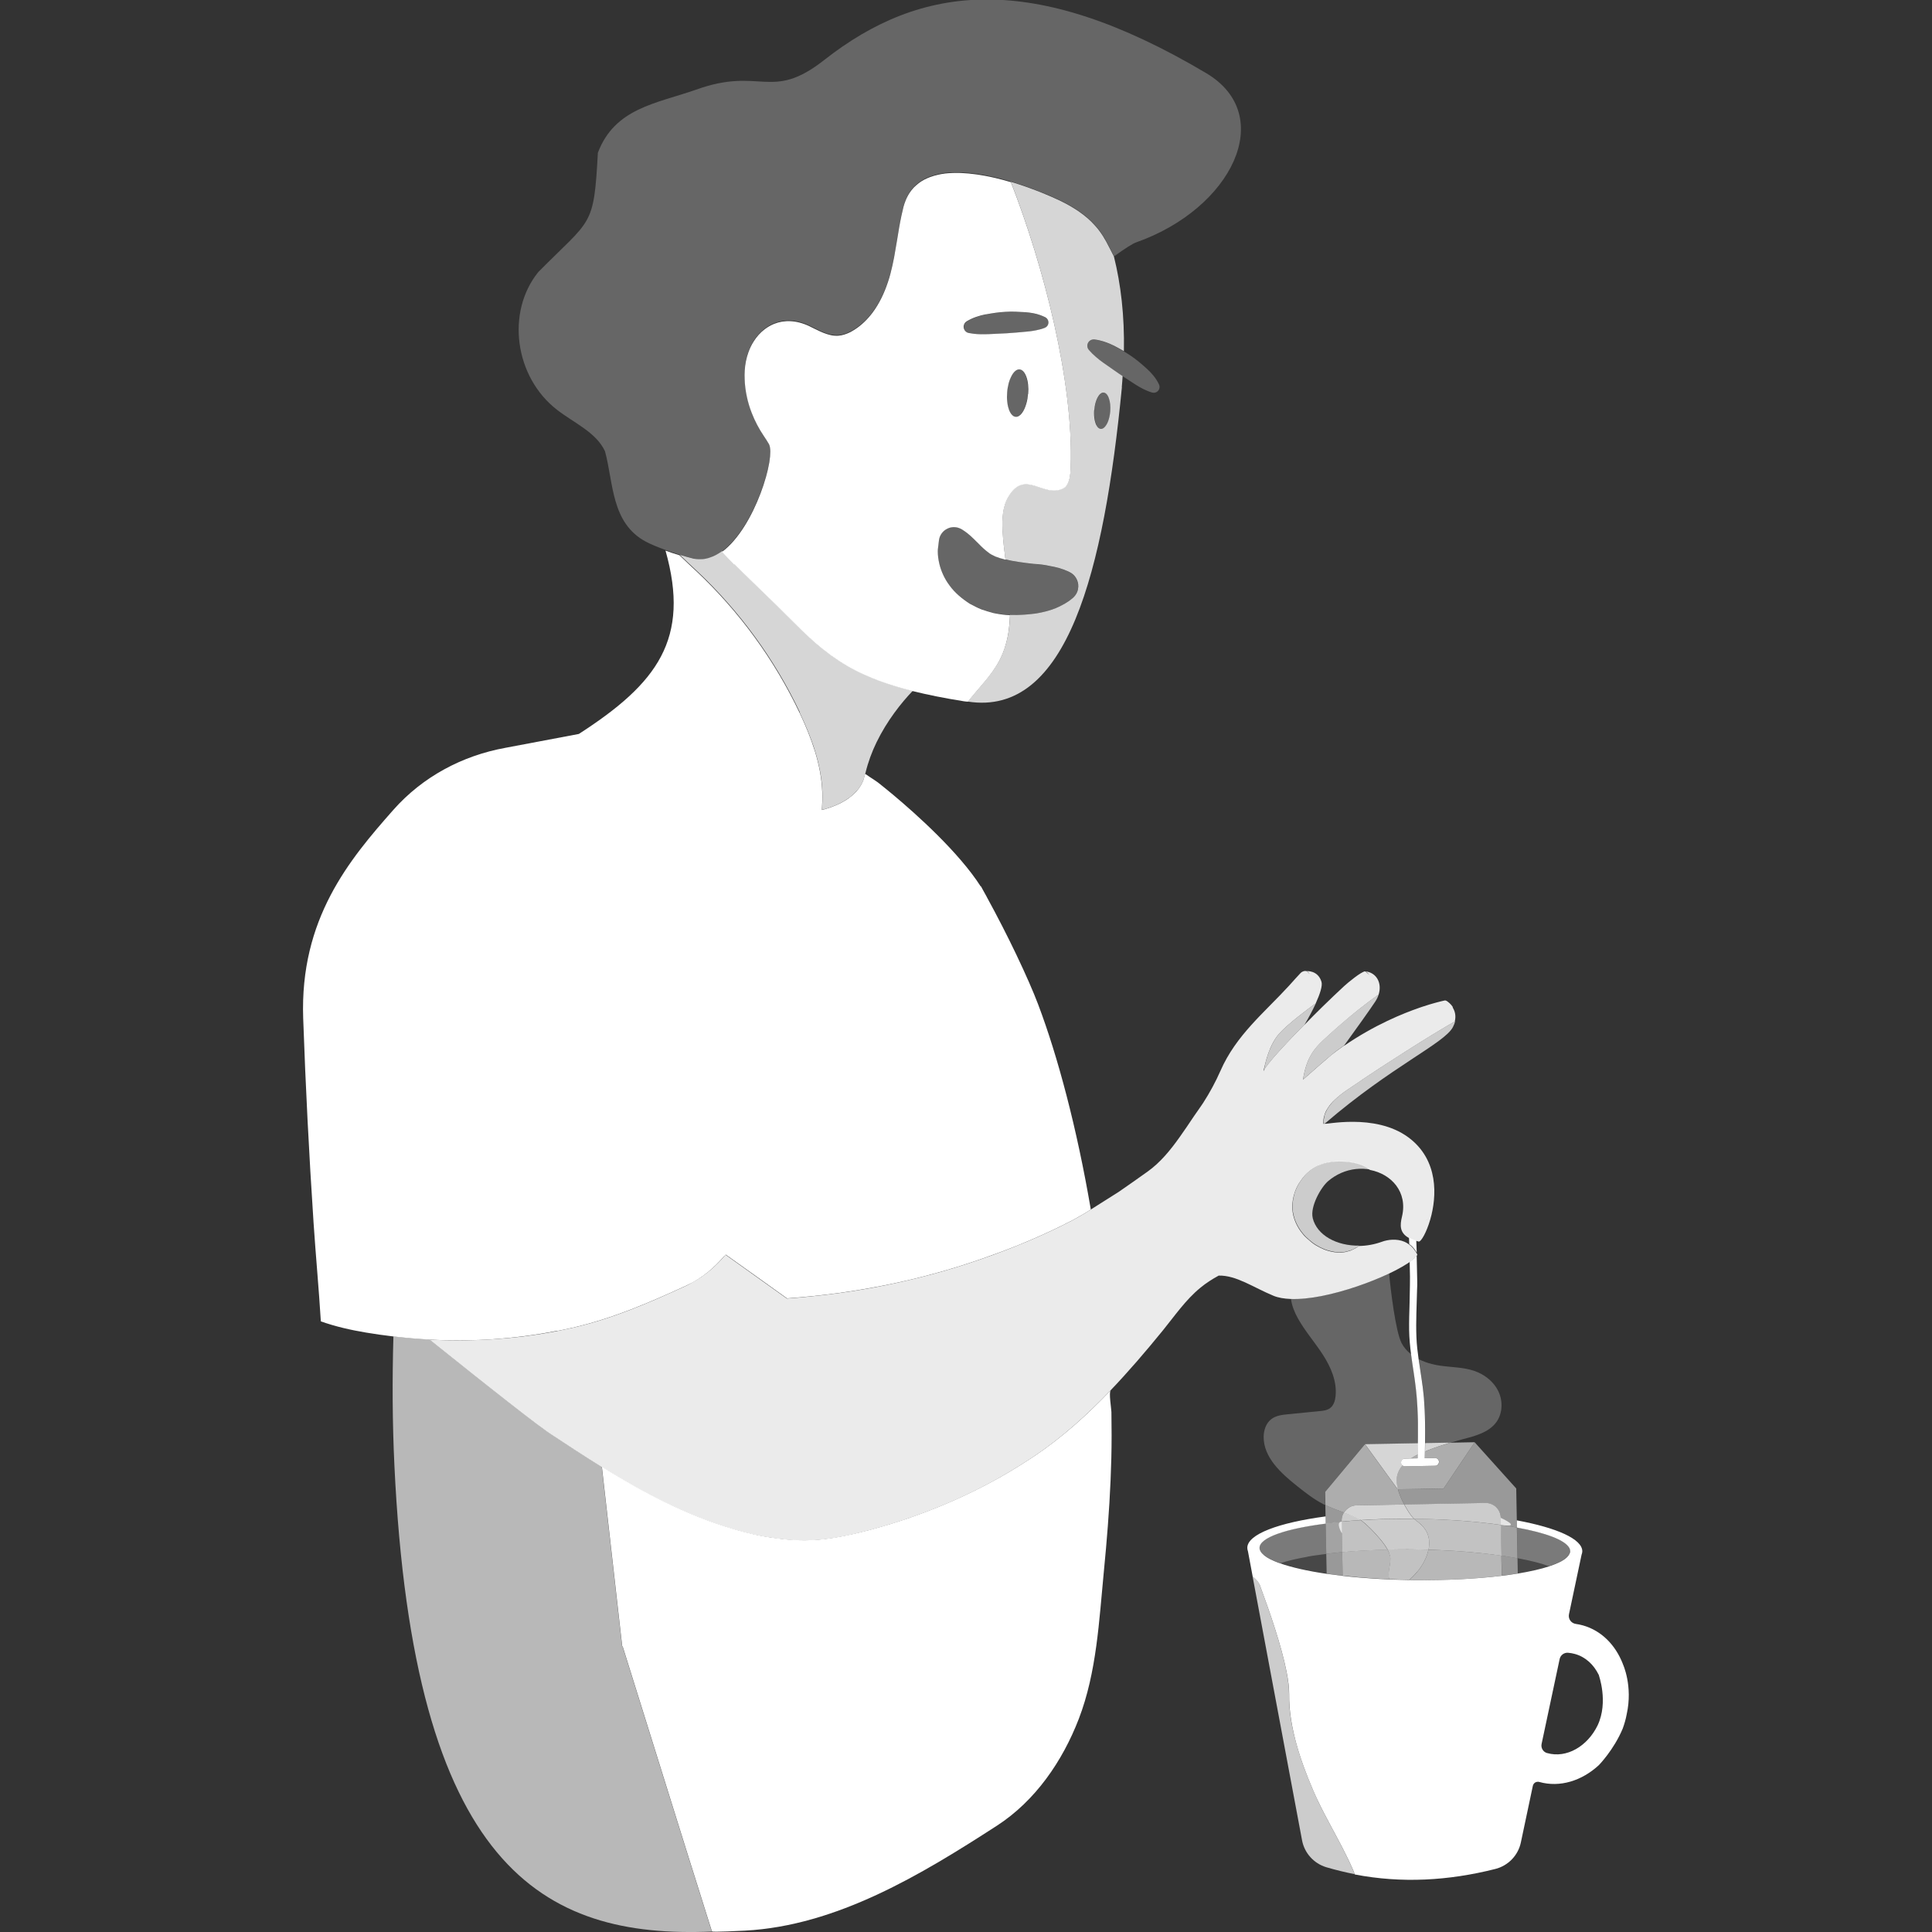 <svg viewBox="0 0 300 300" xmlns="http://www.w3.org/2000/svg"><rect x="0" y="0" width="300" height="300" fill="#333333" stroke="none"/><g fill="#fff"><path d="m 204.58 279.49 c -.25 -.52 -.48 -1.04 -.71 -1.57 -.52 -1.22 -1.02 -2.45 -1.47 -3.69 -.62 -1.71 -1.14 -3.45 -1.54 -5.17 -.32 -1.42 -.56 -2.84 -.65 -4.24 -.04 -.6 -.06 -1.19 -.05 -1.78 .01 -.49 -.03 -1.04 -.1 -1.63 s -.18 -1.23 -.31 -1.91 c -.2 -1.01 -.46 -2.1 -.77 -3.22 s -.65 -2.28 -1.02 -3.43 c -.73 -2.3 -1.55 -4.58 -2.26 -6.5 -.06 -.16 -.12 -.32 -.2 -.47 -.16 -.3 -.36 -.56 -.61 -.79 -.12 -.11 -.25 -.22 -.39 -.31 l 7.68 40.97 c .37 1.99 1.82 3.6 3.76 4.19 1.47 .43 2.94 .79 4.41 1.08 -.09 -.25 -.18 -.48 -.28 -.71 -.99 -2.28 -2.2 -4.5 -3.4 -6.73 -.73 -1.36 -1.45 -2.72 -2.1 -4.09 z" opacity=".75"/><path d="m 203.03 241.72 c .27 -.05 .53 -.09 .81 -.14 .14 -.02 .28 -.04 .42 -.06 .54 -.08 1.1 -.16 1.68 -.23 l -.06 -3.2 -.03 -1.53 c -6.2 .79 -10.26 2.16 -10.28 3.76 0 .1 .01 .19 .04 .28 .01 .03 .03 .06 .04 .09 .03 .06 .05 .13 .09 .19 .02 .04 .05 .07 .07 .11 .04 .06 .08 .12 .14 .17 .03 .04 .07 .07 .11 .11 .06 .06 .12 .11 .18 .17 .04 .04 .09 .07 .13 .11 .07 .06 .15 .11 .24 .17 .05 .03 .1 .07 .15 .1 .1 .06 .2 .12 .31 .18 .05 .03 .1 .06 .15 .08 .13 .07 .28 .14 .43 .2 .04 .02 .07 .03 .1 .05 .06 .03 .13 .05 .19 .08 .22 .09 .46 .19 .71 .28 .05 .02 .09 .03 .14 .05 1.12 -.37 2.5 -.7 4.08 -.98 .05 -.01 .11 -.02 .16 -.03 z" opacity=".35"/><path d="m 235.55 237.19 l .06 3.28 .03 1.49 c .49 .09 .95 .18 1.4 .28 .1 .02 .18 .04 .27 .06 .35 .08 .7 .16 1.02 .24 .25 .06 .47 .13 .7 .19 .16 .04 .32 .08 .47 .13 .25 .07 .47 .15 .7 .23 .11 .04 .23 .07 .34 .11 .24 -.08 .46 -.16 .67 -.24 .04 -.02 .09 -.03 .13 -.05 .18 -.07 .34 -.14 .5 -.21 .05 -.02 .1 -.04 .14 -.06 .14 -.07 .28 -.14 .41 -.2 .05 -.03 .1 -.05 .14 -.08 .12 -.07 .22 -.13 .32 -.2 .04 -.03 .09 -.06 .13 -.09 .09 -.07 .17 -.13 .24 -.2 .04 -.03 .08 -.06 .11 -.1 .07 -.07 .12 -.13 .17 -.2 .03 -.03 .06 -.07 .08 -.1 .05 -.07 .08 -.14 .11 -.21 .01 -.03 .03 -.06 .05 -.09 .03 -.1 .05 -.2 .06 -.3 v -.01 c 0 -.18 -.05 -.36 -.14 -.53 -.67 -1.22 -3.68 -2.33 -8.12 -3.15 z" opacity=".35"/><path d="m 205.94 241.28 l .06 3.07 c .8 .12 1.63 .23 2.49 .32 l -.07 -3.66 c -.86 .08 -1.69 .17 -2.48 .27 z" opacity=".5"/><path d="m 233.14 241.56 l .06 3.12 c .87 -.11 1.7 -.22 2.48 -.35 l -.04 -2.36 c -.79 -.15 -1.62 -.28 -2.49 -.41 z" opacity=".5"/><path d="m 233.11 239.92 l .03 1.64 c .87 .13 1.71 .26 2.49 .41 l -.03 -1.49 -.06 -3.28 c -.79 -.14 -1.62 -.28 -2.49 -.4 l .06 3.13 z" opacity=".55"/><path d="m 205.85 236.55 s .03 1.53 .03 1.53 l .06 3.2 c .79 -.1 1.62 -.19 2.48 -.27 l -.05 -2.97 -.03 -1.77 c -.86 .08 -1.69 .17 -2.48 .27 z" opacity=".55"/><path d="m 215.85 241.63 c -.08 -.35 -.22 -.69 -.39 -1.01 -1.15 .03 -2.27 .07 -3.35 .13 -.1 .01 -.2 .01 -.29 .01 -.05 0 -.11 .01 -.16 .01 -1.12 .06 -2.2 .14 -3.24 .24 l .07 3.66 c .73 .08 1.48 .16 2.25 .23 .23 .02 .47 .04 .71 .06 .63 .05 1.28 .1 1.93 .14 .27 .02 .55 .04 .83 .05 .51 .03 1.02 .05 1.54 .07 -.4 -1.02 .35 -2.54 .11 -3.6 z" opacity=".65"/><path d="m 233.14 241.56 c -2.94 -.42 -6.33 -.73 -10 -.88 -.44 -.02 -.88 -.03 -1.33 -.04 -.25 1.23 -.92 2.45 -1.73 3.42 -.3 .35 -.75 .86 -1.24 1.27 .26 .01 .52 .02 .79 .02 5.02 .06 9.69 -.19 13.56 -.67 l -.06 -3.12 z" opacity=".65"/><path d="m 220.08 244.05 c .81 -.97 1.48 -2.19 1.73 -3.42 -.7 -.02 -1.41 -.04 -2.13 -.05 -.99 -.01 -1.97 -.01 -2.93 0 -.44 .01 -.86 .02 -1.29 .03 .17 .32 .3 .65 .39 1.01 .25 1.05 -.51 2.57 -.11 3.6 .29 .01 .56 .03 .85 .04 h .09 c .71 .03 1.44 .04 2.16 .05 .49 -.41 .94 -.92 1.24 -1.27 z" opacity=".7"/><path d="m 208.36 238.05 l .05 2.97 c 1.04 -.1 2.12 -.18 3.24 -.24 .05 0 .11 -.01 .16 -.01 .1 -.01 .2 -.01 .29 -.01 1.09 -.06 2.21 -.1 3.35 -.13 -.3 -.55 -.72 -1.11 -1.12 -1.59 -.91 -1.09 -1.9 -2.12 -3.01 -2.99 -1.04 .06 -2.04 .14 -3.01 .23 s .03 1.77 .03 1.77 z" opacity=".7"/><path d="m 219.75 235.84 c -.06 0 -.12 0 -.19 0 .68 .51 1.35 1.02 1.8 1.73 .58 .91 .68 1.97 .47 3.02 0 .01 0 .03 -.01 .04 .45 .01 .89 .03 1.33 .05 3.67 .15 7.06 .46 10 .89 l -.03 -1.64 -.05 -3.13 c -3.52 -.51 -7.69 -.84 -12.19 -.94 -.37 -.01 -.75 -.01 -1.12 -.02 z" opacity=".7"/><path d="m 221.83 240.6 c .21 -1.05 .11 -2.11 -.47 -3.02 -.45 -.71 -1.13 -1.22 -1.8 -1.73 -1.01 -.01 -1.99 0 -2.97 .01 -.3 0 -.6 .01 -.9 .01 -.84 .02 -1.67 .05 -2.48 .08 -.48 .02 -.97 .04 -1.44 .07 -.14 .01 -.29 .02 -.43 .02 1.11 .87 2.1 1.9 3.01 2.99 .4 .48 .82 1.04 1.12 1.59 .43 -.01 .86 -.02 1.3 -.03 .51 -.01 1.03 -.01 1.55 -.01 h .07 .32 c .33 0 .66 0 .99 .01 .1 0 .19 0 .28 .01 .17 0 .34 .01 .51 .01 .45 .01 .89 .02 1.34 .03 0 -.01 0 -.03 .01 -.04 z" opacity=".75"/><path d="m 204.26 241.52 c -.14 .02 -.28 .04 -.42 .06 -.28 .04 -.55 .09 -.81 .14 -.05 .01 -.11 .02 -.16 .03 -1.59 .28 -2.97 .61 -4.08 .98 1.8 .63 4.26 1.19 7.21 1.62 l -.06 -3.07 c -.58 .07 -1.14 .15 -1.68 .23 z" opacity=".1"/><path d="m 239.5 242.87 c -.15 -.04 -.32 -.09 -.47 -.13 -.23 -.06 -.46 -.13 -.7 -.19 -.32 -.08 -.67 -.16 -1.02 -.24 -.09 -.02 -.18 -.04 -.27 -.06 -.45 -.1 -.92 -.19 -1.4 -.28 l .04 2.36 c 1.92 -.31 3.57 -.69 4.87 -1.12 -.11 -.04 -.23 -.07 -.34 -.11 -.23 -.08 -.45 -.15 -.7 -.23 z" opacity=".1"/><path d="m 220.15 226.46 c 0 -.2 .01 -.4 .01 -.6 -.38 .18 -.76 .39 -1.11 .62 z" opacity=".6"/><path d="m 211.1 235.93 c .05 .03 .15 .07 .21 .1 .01 .01 .02 .01 .03 .01 .08 -.01 .17 -.01 .25 -.02 .06 0 .12 -.01 .18 -.01 .29 -.02 .58 -.03 .87 -.05 .19 -.01 .39 -.01 .57 -.02 .81 -.04 1.64 -.07 2.48 -.08 .3 -.01 .6 -.01 .9 -.01 .42 -.01 .82 -.02 1.24 -.02 h .22 c .49 0 .99 0 1.5 .01 -.02 -.02 -.03 -.04 -.05 -.05 -.61 -.64 -1.02 -1.4 -1.46 -2.17 l -7.42 .13 c -.19 0 -.38 .04 -.55 .08 -.02 .01 -.04 .01 -.06 .02 -.17 .05 -.33 .12 -.48 .21 -.02 .01 -.04 .02 -.06 .04 -.15 .09 -.29 .2 -.41 .32 -.01 .01 -.02 .02 -.04 .04 -.12 .12 -.23 .25 -.32 .4 -.01 .01 -.01 .02 -.02 .03 .82 .31 1.64 .64 2.41 1.07 z" opacity=".8"/><path d="m 221.28 225.38 c .19 -.08 .37 -.15 .56 -.23 1.11 -.43 2.23 -.8 3.37 -1.14 l -3.91 .07 c -.01 .43 -.01 .86 -.02 1.29 z" opacity=".8"/><path d="m 219.99 194.51 c -.02 -.63 -.04 -1.26 -.07 -1.89 -.18 -.05 -.35 -.11 -.51 -.17 -.24 -.09 -.44 -.19 -.62 -.29 .01 .34 .02 .68 .04 1.02 .44 .31 .83 .74 1.16 1.33 z"/><path d="m 208.33 236.28 v -.14 c -.01 -.37 .08 -.71 .22 -1.02 .04 -.09 .09 -.17 .14 -.25 -.97 -.37 -1.95 -.72 -2.89 -1.17 l .03 1.74 .02 1.12 c .79 -.1 1.62 -.19 2.48 -.27 z" opacity=".5"/><path d="m 220.6 231.19 l -3.52 .06 c .03 .13 .07 .25 .11 .38 .22 .69 .51 1.36 .87 1.99 l 12.6 -.23 c 1.28 -.02 2.34 .99 2.38 2.27 v .04 l .02 1.1 c .87 .12 1.71 .26 2.49 .4 l -.02 -1.12 -.09 -4.95 -6.45 -7.17 -4.82 7.17 -3.58 .07 z" opacity=".5"/><path d="m 221.28 225.38 c -.01 .35 -.01 .71 -.02 1.06 l 1.59 -.03 h .01 c .08 0 .16 .01 .23 .04 s .14 .07 .19 .12 c .11 .11 .18 .25 .18 .42 .01 .33 -.26 .6 -.59 .61 l -4.7 .09 c -.08 0 -.16 -.01 -.23 -.04 -.06 -.03 -.12 -.06 -.16 -.11 -.4 .45 -.69 .97 -.83 1.57 -.16 .7 -.07 1.44 .12 2.14 l 3.52 -.06 3.58 -.07 4.82 -7.17 s -3.78 .07 -3.78 .07 c -1.14 .34 -2.26 .71 -3.37 1.14 -.19 .07 -.38 .15 -.56 .23 z" opacity=".6"/><path d="m 211.31 236.03 c -.06 -.03 -.16 -.07 -.21 -.1 -.77 -.42 -1.58 -.75 -2.41 -1.07 -.05 .08 -.1 .16 -.14 .25 -.14 .31 -.23 .65 -.22 1.02 v .14 c .96 -.09 1.97 -.17 3.01 -.23 -.01 0 -.02 -.01 -.03 -.01 z" opacity=".75"/><path d="m 211.95 224.26 l 8.24 -.15 c 0 -.01 0 -.01 0 -.02 0 -.33 .01 -.66 .01 -1 0 -.04 0 -.08 0 -.12 0 -.52 0 -1.05 0 -1.57 0 -.14 0 -.28 0 -.42 0 -.18 -.01 -.36 -.01 -.54 -.01 -.21 -.01 -.42 -.02 -.63 -.01 -.17 -.01 -.34 -.02 -.51 -.01 -.23 -.02 -.45 -.03 -.68 -.01 -.16 -.02 -.31 -.03 -.47 -.02 -.26 -.03 -.51 -.05 -.76 -.01 -.13 -.02 -.26 -.03 -.39 -.03 -.39 -.07 -.77 -.11 -1.15 -.21 -1.86 -.53 -3.7 -.77 -5.54 -.61 -.48 -1.13 -1.06 -1.5 -1.77 -.93 -1.81 -1.71 -8.38 -1.93 -10.8 -2.89 1.36 -6.82 2.76 -10.43 3.47 -1.73 .34 -3.38 .52 -4.81 .46 .13 1.05 .55 2.1 1.07 3.03 1.11 2 2.64 3.73 3.88 5.65 s 2.21 4.15 1.98 6.43 c -.07 .7 -.28 1.43 -.84 1.86 -.47 .36 -1.08 .43 -1.67 .48 -1.62 .16 -3.23 .32 -4.85 .48 -.92 .09 -1.9 .2 -2.63 .77 -.82 .63 -1.17 1.72 -1.18 2.75 -.01 3.2 2.7 5.65 5.2 7.64 1.29 1.02 2.58 2.04 4.04 2.79 .11 .06 .22 .11 .33 .16 l -.04 -2.04 6.18 -7.4 z" opacity=".25"/><path d="m 219.56 235.84 h .19 c .38 0 .75 .01 1.12 .02 4.5 .09 8.67 .43 12.19 .93 s -.02 -1.1 -.02 -1.1 c 0 -.01 0 -.02 0 -.04 -.04 -1.28 -1.1 -2.29 -2.38 -2.27 l -12.6 .23 c .44 .77 .85 1.54 1.46 2.17 .02 .02 .03 .04 .05 .05 z" opacity=".75"/><path d="m 208.71 234.84 c .03 -.05 .07 -.1 .1 -.15 .02 -.02 .03 -.05 .05 -.07 .04 -.05 .08 -.1 .13 -.14 l .03 -.03 c .01 -.01 .02 -.03 .04 -.04 0 0 .01 -.01 .01 -.01 .04 -.04 .09 -.08 .13 -.12 .03 -.03 .07 -.06 .11 -.08 .04 -.03 .09 -.06 .14 -.09 .01 -.01 .02 -.01 .03 -.02 .02 -.01 .04 -.02 .06 -.04 .01 -.01 .03 -.02 .04 -.02 .04 -.02 .09 -.05 .14 -.07 s .11 -.04 .16 -.06 c .04 -.02 .09 -.03 .13 -.05 h .01 c .02 -.01 .04 -.01 .06 -.02 l .12 -.03 c .04 -.01 .07 -.02 .11 -.02 .11 -.02 .21 -.03 .32 -.03 s 7.42 -.13 7.42 -.13 c -.36 -.63 -.65 -1.3 -.87 -1.99 -.04 -.12 -.08 -.25 -.11 -.38 h -.05 s -5.07 -6.99 -5.07 -6.99 l -6.18 7.4 .04 2.04 c .94 .45 1.92 .8 2.89 1.17 .01 -.01 .02 -.02 .02 -.03 z" opacity=".6"/><path d="m 216.96 229.11 c .14 -.6 .43 -1.12 .83 -1.57 -.01 -.01 -.02 -.01 -.03 -.02 -.11 -.11 -.18 -.25 -.18 -.42 -.01 -.33 .26 -.6 .59 -.61 l .89 -.02 c .35 -.23 .73 -.43 1.11 -.62 .01 -.58 .02 -1.16 .03 -1.74 v -.01 l -8.24 .15 5.07 6.99 h .05 c -.19 -.7 -.27 -1.44 -.12 -2.14 z" opacity=".8"/><path d="m 221.24 218.96 c .01 .27 .02 .54 .03 .81 .01 .36 .02 .72 .03 1.08 .01 .37 .01 .73 .01 1.1 v .7 c 0 .48 0 .96 -.01 1.44 l 3.91 -.07 c .64 -.19 1.28 -.37 1.93 -.54 1.91 -.5 4 -1.03 5.18 -2.61 .52 -.7 .79 -1.55 .83 -2.42 .04 -.81 -.12 -1.64 -.47 -2.37 -.39 -.84 -1 -1.55 -1.73 -2.12 -.6 -.47 -1.29 -.83 -2 -1.08 -1.68 -.58 -3.5 -.56 -5.26 -.81 -.44 -.06 -.89 -.15 -1.33 -.26 -.72 -.18 -1.42 -.43 -2.07 -.76 .28 1.99 .66 3.97 .82 5.98 .05 .64 .09 1.29 .12 1.93 z m 1.68 -1.63 c -.01 -.03 -.03 -.06 -.04 -.09 0 .03 .02 .06 .04 .09 z" opacity=".25"/><path d="m 107.76 86.81 s .01 0 .01 0 c .22 .04 .43 .06 .64 .07 h .22 c .13 0 .26 0 .4 -.01 .1 -.01 .19 -.02 .28 -.03 .1 -.02 .21 -.03 .31 -.06 .11 -.02 .22 -.05 .33 -.08 .07 -.02 .14 -.05 .21 -.07 .67 -.22 1.31 -.56 1.93 -1.01 .01 -.01 .03 -.02 .04 -.03 2.56 -1.9 4.65 -5.6 5.97 -9.07 0 -.01 .01 -.02 .01 -.02 .32 -.84 .59 -1.66 .81 -2.45 .01 -.04 .03 -.09 .04 -.13 .21 -.74 .37 -1.44 .48 -2.08 .01 -.05 .02 -.11 .03 -.16 .05 -.3 .09 -.58 .11 -.85 0 -.05 .01 -.09 .01 -.13 .02 -.24 .03 -.46 .03 -.66 0 -.03 0 -.07 0 -.1 0 -.21 -.02 -.4 -.05 -.57 -.01 -.04 -.01 -.07 -.02 -.11 -.04 -.16 -.08 -.3 -.14 -.41 -.24 -.41 -.49 -.81 -.76 -1.2 -.78 -1.15 -1.42 -2.37 -1.91 -3.63 -.33 -.84 -.58 -1.71 -.77 -2.58 -.18 -.88 -.29 -1.76 -.33 -2.66 -.02 -.45 -.01 -.89 .01 -1.34 .06 -1.01 .26 -1.98 .58 -2.86 .22 -.59 .48 -1.14 .8 -1.65 .48 -.76 1.06 -1.41 1.74 -1.92 .45 -.34 .94 -.62 1.46 -.83 1.57 -.62 3.44 -.59 5.44 .36 l .54 .27 c .73 .36 1.46 .74 2.22 .97 .38 .12 .76 .2 1.15 .24 .2 .02 .39 .02 .59 .01 .17 -.01 .33 -.03 .5 -.07 .33 -.06 .65 -.17 .96 -.3 .16 -.07 .31 -.14 .46 -.21 .2 -.1 .4 -.22 .58 -.34 1.12 -.71 2.06 -1.62 2.84 -2.68 1.05 -1.4 1.82 -3.05 2.38 -4.74 .14 -.42 .27 -.85 .38 -1.27 .23 -.85 .41 -1.71 .58 -2.58 s .31 -1.74 .45 -2.61 c .21 -1.31 .42 -2.62 .7 -3.91 .09 -.43 .19 -.86 .3 -1.29 .09 -.37 .22 -.72 .35 -1.04 .04 -.1 .08 -.19 .12 -.28 .11 -.24 .23 -.47 .36 -.68 .05 -.07 .09 -.15 .14 -.22 .18 -.27 .38 -.52 .59 -.75 .04 -.04 .08 -.07 .11 -.11 .19 -.19 .38 -.36 .59 -.52 .07 -.06 .15 -.11 .22 -.17 .2 -.14 .41 -.28 .63 -.4 .06 -.03 .12 -.07 .18 -.1 .28 -.14 .57 -.27 .88 -.38 .07 -.03 .14 -.05 .22 -.07 .25 -.08 .5 -.15 .75 -.22 .09 -.02 .19 -.05 .28 -.07 .3 -.06 .6 -.12 .91 -.16 .04 -.01 .07 -.01 .11 -.02 .35 -.04 .71 -.07 1.08 -.08 .09 0 .18 -.01 .28 -.01 .29 -.01 .59 -.01 .89 0 .09 0 .18 0 .28 .01 .77 .03 1.56 .11 2.36 .22 .09 .01 .18 .03 .27 .04 .34 .05 .68 .11 1.02 .17 .07 .01 .13 .02 .2 .04 .42 .08 .83 .17 1.24 .26 .02 0 .04 .01 .06 .01 .39 .09 .77 .19 1.16 .29 .07 .02 .14 .04 .22 .06 .39 .11 .78 .22 1.17 .33 h .01 c .76 .23 1.5 .47 2.22 .72 .06 .02 .11 .04 .17 .06 .3 .11 .59 .21 .88 .32 .05 .02 .11 .04 .16 .06 .66 .25 1.29 .5 1.88 .74 .05 .02 .09 .04 .14 .06 .23 .1 .45 .19 .67 .28 .08 .03 .15 .07 .23 .1 .18 .08 .36 .16 .53 .24 .07 .03 .14 .06 .2 .09 .22 .1 .44 .2 .64 .3 .37 .18 .71 .35 1.04 .53 .1 .05 .19 .11 .28 .16 .22 .13 .45 .25 .65 .38 .07 .04 .12 .08 .19 .12 .22 .14 .45 .28 .65 .42 .11 .07 .2 .15 .3 .22 .15 .11 .31 .22 .45 .33 .08 .06 .15 .13 .23 .19 .15 .12 .3 .24 .44 .36 .05 .04 .09 .08 .13 .12 .16 .14 .32 .29 .46 .43 .04 .04 .07 .07 .1 .11 .14 .15 .29 .29 .42 .44 .04 .05 .08 .09 .12 .14 .12 .14 .24 .28 .35 .41 .04 .05 .07 .09 .1 .13 .11 .14 .21 .28 .31 .42 .02 .02 .03 .05 .05 .07 .11 .16 .22 .32 .32 .48 .01 .02 .02 .03 .03 .05 .17 .27 .33 .53 .47 .8 .44 .79 .81 1.57 1.2 2.32 0 .01 .01 .01 .01 .02 1.66 -1.2 2.85 -1.96 3.41 -2.16 14.89 -5.24 21.94 -19.73 10.88 -26.29 -26.88 -15.95 -44.26 -13.85 -59.31 -2.03 -8.28 6.51 -9.8 .95 -19.91 4.61 -6.19 2.16 -12.6 2.85 -15.23 9.79 -.64 11.69 -.94 10.12 -9.25 18.52 -5.05 6.24 -3.67 16.33 2.94 21.42 2.63 2.03 6.05 3.48 7.41 6.4 1.35 4.9 .92 11.15 6.37 14.06 .7 .37 1.79 .83 3.07 1.29 .68 .24 1.4 .49 2.17 .72 .73 .22 1.48 .43 2.24 .62 z" opacity=".25"/><path d="m 170.29 66.06 c .04 .08 .09 .15 .14 .22 .15 .19 .32 .31 .52 .32 .23 .02 .46 -.11 .66 -.35 .07 -.08 .13 -.17 .2 -.27 .1 -.16 .19 -.33 .27 -.54 .17 -.44 .29 -.97 .34 -1.56 .03 -.39 .03 -.76 -.01 -1.1 -.03 -.31 -.09 -.58 -.17 -.83 -.05 -.17 -.11 -.32 -.18 -.45 -.06 -.11 -.12 -.2 -.19 -.28 -.14 -.15 -.29 -.25 -.47 -.26 -.17 -.01 -.34 .05 -.5 .18 s -.31 .33 -.44 .57 c -.2 .37 -.36 .85 -.45 1.4 -.03 .18 -.06 .37 -.07 .57 -.05 .58 -.01 1.13 .09 1.59 .07 .31 .16 .57 .28 .79 z" opacity=".25"/><path d="m 158.29 57.36 c -.22 -.02 -.45 .07 -.66 .24 -.26 .21 -.49 .56 -.7 1 -.12 .27 -.24 .56 -.33 .89 -.12 .43 -.2 .92 -.24 1.42 -.04 .51 -.03 1 .01 1.44 .03 .28 .07 .54 .13 .79 .18 .73 .48 1.27 .86 1.48 .1 .06 .21 .09 .32 .1 .67 .05 1.33 -.83 1.68 -2.13 .06 -.22 .11 -.45 .15 -.68 .04 -.24 .07 -.49 .09 -.74 s .03 -.5 .03 -.75 c -.01 -.48 -.05 -.94 -.14 -1.34 -.21 -1 -.66 -1.69 -1.22 -1.73 z" opacity=".25"/><path d="m 149.66 50.95 c .03 .13 .08 .24 .15 .35 .14 .21 .36 .37 .63 .42 h .01 c .26 .05 .52 .09 .77 .12 .76 .09 1.49 .08 2.23 .06 l 2.91 -.14 c .97 -.05 1.93 -.17 2.91 -.24 .73 -.07 1.46 -.16 2.21 -.36 .25 -.07 .5 -.15 .75 -.24 l .01 -.01 c .2 -.08 .38 -.23 .48 -.43 .23 -.44 .05 -.99 -.4 -1.21 -.25 -.13 -.5 -.23 -.75 -.32 -.38 -.14 -.76 -.24 -1.15 -.31 s -.77 -.12 -1.16 -.15 c -.52 -.04 -1.03 -.07 -1.55 -.08 s -1.04 -.01 -1.55 .02 c -1.03 .06 -2.06 .21 -3.08 .4 -1.01 .21 -2.02 .52 -2.95 1.09 -.11 .07 -.21 .16 -.29 .27 s -.14 .24 -.16 .38 c -.03 .13 -.03 .27 0 .39 z" opacity=".25"/><path d="m 172.93 53.68 c -.7 -.34 -1.43 -.63 -2.2 -.81 -.26 -.06 -.53 -.11 -.8 -.14 -.26 -.03 -.54 .05 -.75 .24 -.41 .36 -.46 .98 -.1 1.39 l .01 .01 c .17 .2 .35 .39 .53 .57 s .37 .35 .56 .51 c .38 .32 .77 .62 1.16 .91 l 2.39 1.67 c .14 .09 .28 .18 .41 .27 .67 .44 1.36 .87 2.03 1.32 .82 .53 1.68 1.02 2.71 1.33 h .01 c .21 .06 .44 .05 .65 -.05 .45 -.21 .64 -.75 .43 -1.2 -.48 -1.01 -1.17 -1.79 -1.94 -2.49 -.77 -.69 -1.56 -1.37 -2.42 -1.95 -.36 -.25 -.73 -.47 -1.1 -.69 -.52 -.31 -1.04 -.6 -1.58 -.87 z" opacity=".25"/><path d="m 154.58 86.4 c -.4 -.22 -.81 -.36 -1.18 -.69 -.41 -.29 -.87 -.71 -1.49 -1.35 -.48 -.45 -1 -1.04 -1.74 -1.62 -.25 -.19 -.52 -.39 -.82 -.57 -.14 -.09 -.29 -.16 -.45 -.21 -.16 -.06 -.33 -.1 -.5 -.12 -.32 -.04 -.63 -.01 -.93 .07 -.29 .08 -.56 .22 -.8 .41 -.24 .18 -.44 .41 -.59 .68 s -.25 .56 -.29 .88 l -.14 1.15 c -.02 .19 -.04 .38 -.04 .57 -.01 .6 .08 1.26 .27 2.03 .24 1 .75 2.18 1.58 3.28 .8 1.11 1.93 2.05 3.11 2.8 .59 .32 1.21 .65 1.81 .88 .6 .21 1.22 .41 1.82 .56 .4 .09 .8 .16 1.19 .21 .1 .01 .19 .03 .29 .04 .38 .05 .76 .08 1.14 .1 .32 .02 .64 .02 .96 .01 .1 0 .2 -.01 .3 -.01 .22 -.01 .43 -.01 .65 -.03 .11 -.01 .22 -.01 .33 -.02 .21 -.02 .43 -.03 .64 -.05 .1 -.01 .19 -.02 .28 -.03 .3 -.03 .59 -.06 .88 -.1 .51 -.09 1.01 -.19 1.51 -.32 s .99 -.28 1.47 -.47 c .35 -.16 .7 -.32 1.05 -.5 s .69 -.39 1.02 -.61 c .22 -.15 .44 -.32 .65 -.5 .13 -.11 .25 -.24 .36 -.38 s .21 -.3 .28 -.46 c .07 -.15 .12 -.31 .16 -.46 .04 -.16 .06 -.31 .06 -.47 .03 -.94 -.49 -1.86 -1.4 -2.28 l -.17 -.08 c -.98 -.46 -1.89 -.68 -2.78 -.83 -.88 -.19 -1.73 -.3 -2.56 -.34 -1.61 -.19 -3.17 -.39 -4.39 -.69 -.3 -.08 -.55 -.18 -.85 -.23 -.26 -.08 -.47 -.19 -.72 -.25 z" opacity=".25"/><path d="m 110.14 298.68 l -.6 -1.9 c -.25 -.79 -.53 -1.69 -.84 -2.68 l -.36 -1.14 c -.29 -.93 -.6 -1.92 -.92 -2.92 l -.05 -.15 c -.16 -.52 -.33 -1.04 -.49 -1.56 l -.53 -1.69 c -.02 -.07 -.04 -.14 -.06 -.2 l -.83 -2.65 c -.71 -2.26 -1.35 -4.31 -1.82 -5.82 l -.32 -1.03 c -.09 -.28 -.16 -.52 -.23 -.73 l -.11 -.34 c -.08 -.27 -.13 -.43 -.13 -.43 l -2.33 -7.46 -3.84 -12.28 c -.03 -.02 -.05 -.03 -.08 -.05 l -3.16 -27.89 c -2.72 -1.68 -5.38 -3.43 -7.99 -5.16 -.16 -.11 -.35 -.24 -.57 -.39 -.43 -.3 -.95 -.69 -1.55 -1.14 s -1.28 -.97 -2.02 -1.54 -1.54 -1.19 -2.38 -1.85 -1.73 -1.35 -2.63 -2.07 c -.91 -.72 -1.84 -1.45 -2.77 -2.19 -.47 -.37 -.94 -.74 -1.4 -1.12 -1.87 -1.49 -3.72 -2.97 -5.4 -4.31 -1.88 -.1 -3.76 -.27 -5.64 -.49 -.19 6.71 -.16 13.41 .15 19.95 2.94 62.64 23.03 73.58 49.29 72.48 l -.29 -.92 c -.03 -.1 -.07 -.21 -.1 -.32 z" opacity=".65"/><path d="m 222.84 160.41 c -.37 .23 -.75 .46 -1.13 .69 -.76 .47 -1.54 .96 -2.31 1.44 -1.92 1.21 -3.78 2.41 -5.23 3.36 -1.11 .72 -1.96 1.29 -2.45 1.62 -.07 .05 -.13 .09 -.18 .13 -.06 .04 -.13 .09 -.17 .12 -1.22 .85 -2.8 1.77 -4.01 2.92 -.4 .38 -.76 .79 -1.06 1.22 -.2 .29 -.36 .59 -.49 .91 s -.21 .65 -.25 1 c -.04 .3 -.03 .51 .01 .66 .07 -.02 .14 -.03 .21 -.05 0 0 0 0 0 -.01 10.32 -8.87 18.53 -12.42 19.83 -14.94 .17 -.32 .28 -.62 .35 -.91 -.93 .53 -2 1.16 -3.11 1.84 z" opacity=".75"/><path d="m 207.27 163.38 c .06 -.05 .14 -.11 .24 -.18 .26 -.19 .64 -.46 1.09 -.79 .05 -.04 .1 -.07 .15 -.11 1.52 -2.1 3.98 -5.52 4.81 -6.79 .24 -.36 .41 -.73 .52 -1.09 -.93 .64 -1.99 1.44 -3.1 2.32 -.37 .29 -.75 .6 -1.12 .91 -1.51 1.24 -3.05 2.59 -4.39 3.86 -.16 .15 -.32 .3 -.47 .46 0 0 -.01 .01 -.01 .01 -1.1 1.1 -2.17 2.52 -2.65 5.65 .43 -.36 3.31 -2.95 4.69 -4.05 .09 -.07 .18 -.14 .25 -.2 z" opacity=".75"/><path d="m 204.33 155.77 c -1.45 1.06 -4.31 3.21 -5.66 4.69 -.12 .13 -.23 .26 -.33 .4 -.42 .56 -.77 1.2 -1.05 1.84 -.77 1.77 -1.03 3.53 -1.03 3.53 .12 -.27 .4 -.66 .77 -1.14 .43 -.55 1 -1.2 1.64 -1.91 l .05 -.05 c .74 -.82 1.58 -1.7 2.39 -2.55 .17 -.18 .35 -.36 .52 -.53 .33 -.34 .65 -.67 .96 -.98 .6 -1 1.24 -2.2 1.75 -3.31 z" opacity=".75"/><path d="m 203.84 189.13 c -.43 -1.74 1.25 -4.77 2.42 -5.75 .3 -.25 .61 -.48 .93 -.68 .34 -.22 .69 -.4 1.05 -.56 1.51 -.66 3.11 -.8 4.57 -.52 -.03 -.03 -.07 -.05 -.1 -.07 -.06 -.04 -.12 -.09 -.18 -.13 -.05 -.04 -.11 -.07 -.16 -.1 -.06 -.03 -.11 -.07 -.17 -.1 -.02 -.01 -.04 -.02 -.06 -.03 s -.04 -.02 -.06 -.03 c -.14 -.07 -.28 -.14 -.42 -.21 -.66 -.29 -1.37 -.46 -2.1 -.55 -.06 -.01 -.12 -.03 -.18 -.03 -.16 -.02 -.32 -.02 -.47 -.03 s -.32 -.03 -.47 -.03 c -.31 -.01 -.63 -.01 -.95 .01 -.16 .01 -.32 .02 -.47 .04 -.79 .08 -1.57 .27 -2.3 .6 -.45 .2 -.87 .46 -1.26 .77 -.13 .1 -.26 .21 -.38 .32 s -.24 .23 -.36 .35 c -.3 .32 -.56 .67 -.8 1.04 -.13 .2 -.26 .39 -.37 .59 -.16 .3 -.3 .61 -.41 .92 -.07 .2 -.14 .4 -.19 .6 -.11 .41 -.18 .82 -.22 1.24 -.02 .21 -.02 .42 -.02 .63 0 .22 .02 .44 .05 .66 v .05 c .05 .35 .13 .7 .24 1.04 s .25 .67 .41 .99 c .08 .16 .17 .32 .26 .47 .28 .46 .61 .89 .98 1.29 .13 .14 .27 .26 .41 .38 .39 .37 .81 .71 1.26 .99 .41 .26 .83 .47 1.27 .65 .22 .09 .44 .17 .66 .23 .34 .1 .67 .17 1.01 .22 s .68 .06 1.02 .05 c .25 -.01 .49 -.04 .74 -.09 .12 -.03 .24 -.07 .36 -.1 s .24 -.06 .36 -.1 c .28 -.11 .56 -.24 .82 -.4 .18 -.1 .35 -.21 .52 -.33 -3.49 .06 -6.59 -1.59 -7.25 -4.3 z" opacity=".75"/><path d="m 174.19 60.13 c .06 -.59 .09 -1.15 .13 -1.73 -.06 -.04 -.12 -.08 -.18 -.12 -.14 -.09 -.28 -.18 -.41 -.27 l -2.39 -1.67 c -.4 -.29 -.79 -.58 -1.16 -.91 -.19 -.16 -.38 -.33 -.56 -.51 s -.36 -.37 -.53 -.57 l -.01 -.01 c -.36 -.41 -.31 -1.03 .1 -1.39 .22 -.19 .49 -.26 .75 -.24 .27 .03 .54 .08 .8 .14 .78 .18 1.51 .47 2.21 .81 .54 .27 1.06 .57 1.58 .87 .1 -5.48 -.47 -10.37 -1.55 -14.7 -.4 -.75 -.76 -1.53 -1.2 -2.32 -.15 -.27 -.3 -.53 -.47 -.8 -.01 -.02 -.02 -.03 -.03 -.05 -.1 -.16 -.21 -.32 -.32 -.48 -.02 -.02 -.03 -.05 -.05 -.07 -.1 -.14 -.21 -.28 -.31 -.42 -.03 -.05 -.07 -.09 -.1 -.13 -.11 -.14 -.23 -.28 -.35 -.41 -.04 -.05 -.08 -.09 -.12 -.14 -.13 -.15 -.27 -.29 -.42 -.44 -.04 -.04 -.07 -.07 -.1 -.11 -.14 -.14 -.3 -.29 -.46 -.43 -.05 -.04 -.09 -.08 -.13 -.12 -.14 -.12 -.29 -.24 -.44 -.36 -.08 -.06 -.15 -.13 -.23 -.19 -.14 -.11 -.3 -.22 -.45 -.33 -.1 -.07 -.2 -.15 -.3 -.22 -.21 -.14 -.43 -.28 -.65 -.42 -.06 -.04 -.12 -.08 -.19 -.12 -.21 -.13 -.43 -.25 -.65 -.38 -.1 -.05 -.18 -.11 -.28 -.16 -.33 -.18 -.68 -.36 -1.04 -.53 -.2 -.1 -.41 -.2 -.64 -.3 -.07 -.03 -.14 -.06 -.2 -.09 -.17 -.08 -.35 -.16 -.53 -.24 -.08 -.03 -.15 -.07 -.23 -.1 -.21 -.09 -.44 -.19 -.67 -.28 -.05 -.02 -.09 -.04 -.14 -.06 -.58 -.24 -1.21 -.49 -1.88 -.74 -.05 -.02 -.11 -.04 -.16 -.06 -.29 -.11 -.58 -.21 -.88 -.32 -.06 -.02 -.11 -.04 -.17 -.06 -.71 -.25 -1.46 -.49 -2.22 -.72 5.13 13.13 9.74 31.06 9.29 44.21 -.03 .97 -.1 2.83 -1.14 3.35 -3.12 1.58 -5.93 -3.07 -8.51 1.26 -.93 1.56 -1.02 3.49 -.93 5.31 .08 1.51 .26 3 .45 4.5 .01 0 .02 .01 .02 .01 1.22 .3 2.78 .51 4.39 .69 .83 .04 1.68 .14 2.56 .34 .89 .15 1.8 .38 2.78 .83 l .17 .08 c .91 .42 1.43 1.34 1.4 2.28 -.01 .16 -.03 .32 -.06 .47 -.04 .16 -.09 .31 -.16 .46 -.08 .17 -.17 .32 -.28 .46 s -.23 .27 -.36 .38 c -.21 .18 -.43 .34 -.65 .5 -.33 .23 -.67 .43 -1.02 .61 s -.7 .35 -1.05 .5 c -.48 .19 -.97 .34 -1.47 .47 s -1 .23 -1.51 .32 c -.29 .04 -.59 .07 -.88 .1 -.09 .01 -.19 .02 -.28 .03 -.21 .02 -.43 .04 -.64 .05 -.11 .01 -.22 .02 -.33 .02 -.22 .01 -.43 .02 -.65 .03 -.1 0 -.2 .01 -.3 .01 -.32 0 -.64 0 -.96 -.01 -.05 1.54 -.23 3.07 -.65 4.53 -.26 .89 -.59 1.76 -1.03 2.58 -.15 .29 -.32 .57 -.5 .85 -.06 .1 -.13 .2 -.2 .3 -.12 .18 -.23 .35 -.35 .52 -.08 .11 -.16 .21 -.24 .32 -.12 .16 -.24 .32 -.36 .48 -.05 .07 -.11 .14 -.17 .21 -.15 .19 -.31 .39 -.47 .58 -.02 .03 -.04 .05 -.07 .08 -.8 .97 -1.65 1.92 -2.42 2.89 -.03 .04 -.06 .08 -.09 .11 15.42 2.39 21.14 -20.21 23.92 -48.83 z m -4.27 3.55 c .02 -.2 .04 -.38 .07 -.57 .09 -.55 .25 -1.03 .45 -1.4 .13 -.25 .28 -.44 .44 -.57 s .33 -.2 .5 -.18 c .17 .01 .33 .11 .47 .26 .07 .08 .13 .17 .19 .28 .07 .13 .13 .28 .18 .45 .08 .25 .14 .52 .17 .83 .04 .34 .04 .72 .01 1.1 -.05 .58 -.17 1.12 -.34 1.56 -.08 .21 -.17 .38 -.27 .54 -.06 .1 -.13 .19 -.2 .27 -.21 .24 -.43 .37 -.66 .35 -.19 -.02 -.37 -.13 -.52 -.32 -.05 -.06 -.1 -.14 -.14 -.22 -.12 -.21 -.21 -.48 -.28 -.79 -.1 -.46 -.13 -1.01 -.09 -1.59 z" opacity=".8"/><path d="m 124.19 110.68 c .02 .04 .03 .08 .05 .11 .89 1.89 1.71 3.84 2.32 5.84 .64 2.07 1.06 4.2 1.14 6.37 .03 .92 0 1.84 -.06 2.76 1.88 -.49 3.21 -1.15 4.17 -1.85 .05 -.04 .11 -.07 .16 -.11 .29 -.22 .53 -.44 .75 -.66 s .42 -.44 .58 -.64 c .1 -.13 .18 -.25 .26 -.38 .03 -.05 .08 -.11 .11 -.16 .07 -.12 .12 -.22 .17 -.33 .02 -.05 .06 -.1 .08 -.15 .06 -.14 .12 -.27 .16 -.38 s .06 -.2 .08 -.27 c .01 -.02 .01 -.05 .02 -.07 .01 -.05 .02 -.1 .03 -.13 0 -.01 .01 -.03 .01 -.04 0 -.03 .01 -.05 .01 -.05 h .01 c .03 -.14 .08 -.26 .11 -.4 .01 -.06 .04 -.11 .05 -.16 .41 -1.68 1 -3.26 1.71 -4.72 1.64 -3.37 3.84 -6.13 5.63 -8 -1.45 -.36 -2.77 -.75 -3.98 -1.16 -.03 -.01 -.05 -.02 -.08 -.03 -.79 -.27 -1.53 -.55 -2.24 -.83 -.91 -.37 -1.76 -.75 -2.55 -1.16 -.02 -.01 -.04 -.02 -.06 -.03 -.47 -.24 -.91 -.48 -1.35 -.74 0 0 -.01 0 -.01 -.01 -.87 -.51 -1.68 -1.04 -2.46 -1.61 -.02 -.01 -.03 -.02 -.05 -.04 -.38 -.28 -.76 -.56 -1.12 -.86 -.01 -.01 -.02 -.02 -.03 -.02 -.74 -.59 -1.46 -1.22 -2.17 -1.87 -.02 -.02 -.04 -.03 -.05 -.05 -.35 -.33 -.71 -.66 -1.06 -1 -.01 -.01 -.02 -.02 -.03 -.03 -.87 -.84 -1.77 -1.73 -2.71 -2.68 -.18 -.18 -.37 -.37 -.56 -.56 -.09 -.09 -.19 -.19 -.28 -.28 -.37 -.37 -.75 -.74 -1.14 -1.12 -.01 -.01 -.02 -.02 -.02 -.02 -.29 -.28 -.58 -.56 -.88 -.85 -1.64 -1.59 -3.29 -3.15 -4.88 -4.78 -.08 -.08 -.15 -.16 -.23 -.24 -.52 -.54 -1.04 -1.07 -1.55 -1.63 l -.13 -.08 c -.62 .45 -1.26 .8 -1.93 1.01 -.07 .02 -.14 .05 -.21 .07 -.11 .03 -.22 .05 -.33 .08 -.1 .02 -.21 .04 -.31 .06 -.09 .01 -.19 .03 -.28 .03 -.13 .01 -.26 .01 -.4 .01 -.08 0 -.15 0 -.22 0 -.21 -.01 -.42 -.03 -.64 -.07 h -.01 c -.76 -.19 -1.51 -.4 -2.24 -.62 .86 .85 1.77 1.67 2.65 2.5 6.64 6.24 12.11 13.74 16.01 21.98 z" opacity=".8"/><path d="m 225.61 156.39 c -.32 -.5 -.75 -.82 -.98 -.97 -.1 -.06 -.22 -.09 -.33 -.06 -.46 .1 -1.81 .42 -3.48 .98 .01 .02 .01 .03 .02 .05 0 .01 .01 .02 .01 .04 0 0 .03 .09 .09 .23 .01 .03 .03 .07 .04 .1 -.02 -.03 -.03 -.07 -.04 -.1 -.06 -.14 -.09 -.23 -.09 -.23 -.01 -.01 -.01 -.02 -.01 -.04 -.01 -.02 -.01 -.03 -.02 -.05 -.15 .05 -.31 .1 -.46 .16 -2.42 .84 -6.84 2.59 -11.68 5.91 .02 -.03 .05 -.06 .07 -.09 -.05 .04 -.1 .07 -.15 .11 -.46 .33 -.84 .6 -1.09 .79 -.1 .07 -.17 .13 -.24 .18 -.08 .06 -.16 .13 -.25 .2 s -.18 .14 -.28 .22 c -.18 .15 -.38 .31 -.58 .49 -1.47 1.24 -3.48 3.05 -3.83 3.34 .48 -3.12 1.55 -4.54 2.65 -5.65 0 0 .01 -.01 .01 -.01 .16 -.16 .32 -.31 .47 -.46 1.35 -1.27 2.89 -2.62 4.39 -3.86 .38 -.31 .75 -.61 1.12 -.91 1.11 -.88 2.17 -1.68 3.1 -2.32 .57 -1.8 -.33 -3.45 -2.09 -3.61 .2 .03 .58 .4 .71 .65 -.13 -.25 -.59 -.52 -.71 -.65 -.58 .02 -2.7 1.77 -3.26 2.29 -1.02 .94 -2.17 2.04 -3.37 3.21 s -.01 .01 -.01 .01 c -.92 .9 -1.87 1.85 -2.8 2.81 .01 -.02 .02 -.04 .03 -.06 -.31 .31 -.63 .64 -.96 .98 -.17 .18 -.34 .35 -.52 .53 -.82 .85 -1.65 1.73 -2.39 2.55 -.02 .02 -.03 .03 -.05 .05 -.64 .71 -1.21 1.36 -1.64 1.91 -.37 .47 -.65 .87 -.77 1.14 s .08 -.49 .25 -1.19 c .06 -.23 .13 -.49 .21 -.76 .07 -.25 .16 -.5 .25 -.76 .1 -.27 .2 -.54 .32 -.82 .28 -.64 .63 -1.28 1.05 -1.84 .11 -.14 .22 -.27 .33 -.4 1.35 -1.49 4.22 -3.64 5.66 -4.69 .65 -1.43 1.08 -2.73 .89 -3.34 -.55 -1.83 -2.33 -1.66 -2.3 -1.65 0 0 .01 0 .01 .01 .18 .07 .32 .21 .42 .4 .01 .02 .02 .04 .03 .06 .08 .15 .07 .31 .03 .47 .04 -.15 .05 -.32 -.03 -.47 t 0 0 c -.09 -.18 -.4 -.42 -.45 -.46 -.16 -.06 -.34 -.06 -.58 .03 -.14 .05 -.26 .14 -.37 .24 -.26 .26 -1.46 1.6 -1.8 1.98 .04 .03 .08 .06 .13 .09 -.04 -.03 -.08 -.06 -.13 -.09 -3.86 4.21 -8.22 7.67 -10.65 13.22 -.76 1.73 -1.66 3.38 -2.68 4.97 -.12 .18 -.24 .36 -.36 .53 -.74 1.03 -1.46 2.12 -2.19 3.2 l -1.12 1.61 c -1.44 2.03 -3.01 3.94 -4.96 5.33 -1.49 1.06 -2.97 2.11 -4.47 3.14 l -4.38 2.77 -.98 .62 c -.62 .36 -1.25 .72 -1.89 1.06 -.07 .04 -.13 .08 -.2 .11 -.04 .02 -.07 .04 -.11 .05 -2.17 1.12 -4.39 2.15 -6.65 3.1 -1.15 .48 -2.31 .95 -3.48 1.4 s -2.35 .88 -3.54 1.29 c -.09 .03 -.19 .07 -.28 .1 -2.36 .82 -4.77 1.56 -7.21 2.23 -2.44 .66 -4.92 1.25 -7.42 1.76 -2.51 .51 -5.05 .93 -7.62 1.28 -1.4 .19 -2.81 .35 -4.22 .49 -1.19 .12 -2.37 .23 -3.57 .31 l -9.51 -6.79 c -.02 .02 -.03 .04 -.05 .05 -.03 .04 -.08 .08 -.11 .12 -1.3 1.53 -2.96 3.02 -5.02 4.13 -.29 .16 -.57 .34 -.88 .48 -5.79 2.66 -11.38 5.1 -17.64 6.54 -.79 .18 -1.57 .34 -2.36 .5 -3.26 .64 -6.56 1.06 -9.87 1.28 -.08 .01 -.17 .01 -.25 .02 -.7 .04 -1.4 .08 -2.1 .11 -.28 .01 -.56 .02 -.83 .02 -.55 .02 -1.1 .03 -1.65 .04 -.47 0 -.94 0 -1.41 -.01 -.39 0 -.77 0 -1.16 -.01 -.88 -.02 -1.76 -.05 -2.63 -.1 1.68 1.35 3.53 2.83 5.4 4.31 .47 .37 .94 .74 1.4 1.12 .93 .74 1.86 1.48 2.77 2.19 .91 .72 1.79 1.41 2.63 2.07 s 1.64 1.28 2.38 1.85 1.42 1.09 2.02 1.54 1.13 .84 1.55 1.14 c .21 .15 .4 .28 .57 .39 2.61 1.73 5.28 3.48 7.99 5.16 6.42 3.97 13.17 7.55 20.36 9.65 .13 .04 .27 .08 .4 .12 .94 .27 1.88 .52 2.83 .73 1.15 .25 2.29 .44 3.42 .6 1.14 .15 2.27 .27 3.38 .31 .74 .03 1.48 .02 2.21 -.01 .67 -.03 1.33 -.09 1.99 -.16 1.96 -.23 3.87 -.63 5.74 -1.1 1.01 -.25 2.02 -.52 3.02 -.81 2 -.57 3.96 -1.21 5.89 -1.92 .97 -.35 1.92 -.72 2.87 -1.1 3.89 -1.57 7.63 -3.41 11.18 -5.52 1.19 -.7 2.35 -1.44 3.5 -2.2 .1 -.07 .21 -.13 .31 -.2 4.39 -2.95 8.26 -6.45 11.88 -10.23 2.83 -2.96 5.51 -6.09 8.14 -9.32 1.87 -2.3 3.57 -4.79 5.85 -6.66 .87 -.72 1.84 -1.34 2.85 -1.89 2.73 -.07 5.4 1.85 8.5 3.13 .74 .31 1.66 .46 2.68 .5 1.43 .05 3.08 -.12 4.81 -.46 3.61 -.71 7.54 -2.11 10.43 -3.47 .4 -.19 .78 -.38 1.13 -.56 .63 -.33 1.22 -.67 1.72 -.99 .13 -.08 .25 -.16 .36 -.24 .52 -.36 .91 -.69 1.09 -.93 .08 -.1 .12 -.19 .11 -.26 -.01 -.01 -.02 -.01 -.03 -.02 .01 .01 .02 .01 .03 .02 0 -.03 -.01 -.05 -.02 -.07 -.03 -.06 -.07 -.11 -.11 -.17 -.33 -.58 -.72 -1.02 -1.16 -1.33 -.21 -.15 -.43 -.29 -.66 -.39 -1.26 -.55 -2.67 -.33 -3.52 -.02 -1.18 .43 -2.39 .64 -3.56 .66 -.17 .12 -.34 .22 -.52 .33 -.27 .15 -.54 .29 -.82 .4 -.12 .04 -.24 .07 -.36 .1 s -.24 .08 -.36 .1 c -.24 .05 -.49 .08 -.74 .09 -.34 .01 -.68 -.01 -1.02 -.05 -.34 -.05 -.68 -.12 -1.01 -.22 -.22 -.07 -.45 -.14 -.66 -.23 -.44 -.18 -.86 -.4 -1.27 -.65 -.45 -.28 -.87 -.63 -1.26 -.99 -.14 -.13 -.28 -.25 -.41 -.38 -.37 -.4 -.7 -.83 -.98 -1.29 -.09 -.15 -.18 -.31 -.26 -.47 -.16 -.32 -.3 -.65 -.41 -.99 s -.19 -.69 -.24 -1.04 c 0 -.02 0 -.04 0 -.05 -.03 -.22 -.05 -.44 -.05 -.66 0 -.21 0 -.42 .02 -.63 .03 -.42 .11 -.83 .22 -1.24 .06 -.2 .12 -.4 .19 -.6 .12 -.32 .25 -.63 .41 -.92 .11 -.21 .24 -.4 .37 -.59 .24 -.37 .5 -.72 .8 -1.04 .12 -.12 .23 -.24 .36 -.35 .12 -.11 .25 -.22 .38 -.32 .39 -.31 .81 -.57 1.26 -.77 .74 -.33 1.52 -.52 2.3 -.6 .16 -.02 .32 -.03 .47 -.04 .32 -.02 .63 -.02 .95 -.01 .16 0 .32 .02 .47 .03 .16 .01 .32 .01 .47 .03 .06 .01 .12 .02 .18 .03 .73 .1 1.44 .26 2.1 .55 .14 .06 .28 .13 .42 .21 .02 .01 .04 .02 .06 .03 s .04 .02 .06 .03 c .06 .03 .11 .07 .16 .1 .06 .03 .11 .07 .16 .1 .06 .04 .12 .08 .18 .13 .03 .03 .07 .05 .1 .07 3.3 .64 5.86 3.42 4.94 7.25 -.16 .66 -.25 1.27 -.14 1.81 .12 .58 .47 1.08 1.18 1.48 .18 .1 .39 .2 .62 .29 .16 .06 .33 .12 .51 .17 .14 .04 .28 .08 .43 .12 h .04 c .35 -.03 1.16 -1.4 1.74 -3.39 s -.11 -.04 -.11 -.04 c -.24 -.09 -.51 .01 -.64 .23 -.23 .4 -.57 1.05 -.81 1.67 .24 -.63 .59 -1.27 .81 -1.67 .13 -.23 .4 -.32 .64 -.23 l .11 .04 c 1.06 -3.61 1.34 -9.28 -3.37 -12.78 -5.23 -3.88 -13.23 -1.87 -12.98 -2.15 -.07 .02 -.13 .03 -.21 .05 -.04 -.14 -.04 -.36 -.01 -.66 .04 -.35 .13 -.68 .25 -1 s .29 -.62 .49 -.91 c .29 -.44 .65 -.84 1.06 -1.22 1.21 -1.15 2.79 -2.07 4.01 -2.92 .04 -.03 .11 -.07 .17 -.12 .06 -.04 .11 -.08 .18 -.13 .49 -.33 1.34 -.89 2.45 -1.62 1.46 -.95 3.32 -2.15 5.23 -3.36 .77 -.48 1.54 -.97 2.31 -1.44 .38 -.24 .76 -.47 1.13 -.69 1.12 -.68 2.18 -1.31 3.11 -1.84 .23 -.93 0 -1.66 -.34 -2.19 z m -12.91 -4.93 c .04 .08 .07 .17 .07 .26 -.01 -.09 -.03 -.18 -.07 -.26 z m -.11 .8 c .01 -.02 .03 -.03 .04 -.05 -.01 .02 -.03 .04 -.04 .05 l -1.15 1.28 s 1.15 -1.28 1.15 -1.28 z m -2.19 1.72 c -.01 0 -.01 0 -.02 0 z m -.77 -.29 c .14 .11 .29 .19 .45 .23 -.16 -.05 -.31 -.13 -.45 -.23 -.06 -.05 -.12 -.09 -.18 -.14 .06 .05 .13 .09 .18 .14 z m -.78 -.53 c .13 .07 .25 .15 .37 .23 l .18 .12 c -.06 -.04 -.12 -.08 -.18 -.12 -.12 -.08 -.24 -.15 -.37 -.23 -.01 -.01 -.03 -.02 -.04 -.02 .01 .01 .03 .02 .04 .02 z m -5.57 -1.18 c .02 -.02 .03 -.04 .04 -.06 -.01 .02 -.02 .04 -.04 .06 l -.68 .76 z m 16.52 42.63 c .04 .01 .08 .02 .12 .04 -.04 -.01 -.08 -.03 -.12 -.04 h -.01 z m -.5 -.06 h .04 .14 .02 c .05 0 .1 .01 .14 .02 h .02 c -.01 0 -.01 0 -.02 0 -.04 -.01 -.09 -.01 -.14 -.02 -.01 0 -.02 0 -.02 0 -.05 0 -.09 0 -.14 0 -.01 0 -.02 0 -.04 0 -.05 0 -.11 0 -.16 .01 .06 0 .11 -.01 .16 -.01 z m -.8 .11 c .06 -.01 .12 -.03 .17 -.04 .02 0 .04 -.01 .06 -.01 .05 -.01 .1 -.02 .14 -.02 h .02 c .02 0 .03 0 .05 -.01 -.02 0 -.03 0 -.05 .01 -.01 0 -.01 0 -.02 0 -.05 .01 -.09 .02 -.14 .02 -.02 0 -.04 .01 -.06 .01 -.06 .01 -.12 .03 -.17 .04 -.02 0 -.04 .01 -.06 .01 .02 -.01 .04 -.01 .06 -.01 z m -.24 .06 c .05 -.02 .1 -.03 .15 -.04 -.05 .01 -.1 .03 -.15 .04 -.02 .01 -.04 .01 -.06 .02 .02 -.01 .04 -.01 .06 -.02 z m -1.83 1.5 s 0 0 0 0 c 0 .01 0 .01 .01 .02 0 -.01 0 -.01 -.01 -.02 z m .05 .14 c -.01 -.01 -.01 -.02 -.01 -.04 0 .01 .01 .02 .01 .04 l .3 .69 z m .63 -1.17 s .01 0 .01 0 c .03 -.02 .07 -.03 .1 -.05 .04 -.02 .08 -.04 .12 -.06 -.04 .02 -.08 .04 -.12 .06 -.03 .02 -.07 .03 -.1 .05 h -.01 c -.05 .03 -.11 .06 -.16 .09 .05 -.03 .11 -.06 .16 -.09 z m -.3 .16 s 0 0 .01 0 c .04 -.02 .07 -.04 .11 -.06 -.04 .02 -.07 .04 -.11 .06 -.3 .17 -.44 .51 -.38 .83 -.06 -.32 .08 -.66 .38 -.83 z m 3.5 -3.2 c 0 -.01 0 -.02 .01 -.04 0 .01 0 .02 -.01 .04 z" opacity=".9"/><path d="m 218.88 202.3 c -.04 1.41 -.09 2.83 -.07 4.24 .02 1.27 .14 2.52 .3 3.76 .24 1.85 .57 3.68 .77 5.54 .04 .38 .08 .77 .11 1.15 .01 .13 .02 .26 .03 .39 .02 .26 .04 .51 .05 .76 .01 .16 .02 .31 .03 .47 .01 .23 .02 .45 .03 .68 .01 .17 .01 .34 .02 .51 .01 .21 .01 .42 .02 .63 0 .18 .01 .36 .01 .54 v .42 c .01 .52 .01 1.05 0 1.57 v .12 c 0 .33 -.01 .66 -.01 1 v .02 .01 c -.01 .58 -.02 1.16 -.03 1.74 0 .2 -.01 .4 -.01 .6 l -1.1 .02 -.89 .02 c -.33 .01 -.59 .28 -.59 .61 0 .16 .07 .31 .18 .42 .01 .01 .02 .01 .03 .02 .05 .04 .1 .08 .16 .11 .07 .03 .15 .04 .23 .04 l 4.7 -.09 c .33 -.01 .59 -.28 .59 -.61 0 -.17 -.07 -.31 -.18 -.42 -.06 -.05 -.12 -.1 -.19 -.12 -.07 -.03 -.15 -.04 -.23 -.04 h -.01 s -1.59 .03 -1.59 .03 c .01 -.35 .01 -.71 .02 -1.06 .01 -.43 .01 -.86 .02 -1.29 .01 -.48 .01 -.96 .01 -1.44 0 -.23 0 -.47 0 -.7 0 -.37 0 -.73 -.01 -1.1 -.01 -.36 -.02 -.72 -.03 -1.08 -.01 -.27 -.02 -.54 -.03 -.81 -.03 -.65 -.07 -1.29 -.12 -1.93 -.17 -2.01 -.54 -3.99 -.82 -5.98 -.16 -1.14 -.3 -2.28 -.34 -3.44 -.1 -2.45 .05 -4.89 .1 -7.34 .06 -1.11 .01 -1.44 0 -2.51 -.01 -.92 -.03 -1.84 -.06 -2.76 -.18 .24 -.57 .57 -1.09 .93 .02 .77 .04 1.53 .05 2.3 0 .46 -.01 .93 -.01 1.39"/><path d="m 114.01 87.58 c 1.6 1.63 3.24 3.18 4.88 4.78 .29 .28 .58 .56 .88 .85 .01 .01 .02 .02 .02 .02 .39 .38 .77 .76 1.14 1.12 l .28 .28 .56 .56 c .95 .94 1.84 1.84 2.71 2.68 l .03 .03 c .36 .34 .71 .67 1.06 1 .02 .02 .04 .03 .05 .05 .71 .66 1.43 1.28 2.17 1.87 .01 .01 .02 .02 .03 .02 .37 .29 .74 .58 1.12 .86 .02 .01 .03 .02 .05 .04 .78 .56 1.59 1.1 2.46 1.61 0 0 .01 0 .01 .01 .43 .25 .88 .5 1.35 .74 l .06 .03 c .79 .41 1.65 .79 2.55 1.16 .71 .29 1.45 .57 2.24 .83 .03 .01 .05 .02 .08 .03 1.21 .41 2.53 .79 3.98 1.16 t 0 0 c 2.29 .57 4.9 1.1 7.93 1.58 .22 .04 .43 .05 .65 .07 .02 -.03 .05 -.06 .07 -.09 .77 -.97 1.61 -1.92 2.42 -2.89 .02 -.03 .05 -.05 .07 -.08 .16 -.19 .31 -.39 .47 -.58 .06 -.07 .11 -.14 .17 -.21 .12 -.16 .24 -.32 .36 -.48 .08 -.11 .16 -.21 .24 -.32 .12 -.17 .24 -.35 .35 -.52 .07 -.1 .14 -.2 .2 -.3 .18 -.28 .34 -.56 .5 -.85 .44 -.83 .78 -1.69 1.03 -2.58 .42 -1.46 .6 -2.99 .65 -4.53 -.37 -.02 -.75 -.05 -1.14 -.1 -.1 -.01 -.19 -.02 -.29 -.04 -.39 -.06 -.79 -.12 -1.19 -.21 -.6 -.15 -1.22 -.35 -1.82 -.56 -.61 -.24 -1.23 -.57 -1.81 -.88 -1.17 -.75 -2.31 -1.69 -3.11 -2.8 -.83 -1.09 -1.33 -2.28 -1.58 -3.28 -.19 -.77 -.27 -1.43 -.27 -2.03 0 -.2 .01 -.39 .04 -.57 l .14 -1.15 c .04 -.32 .14 -.62 .29 -.88 s .35 -.49 .59 -.68 c .24 -.18 .51 -.32 .8 -.41 .29 -.08 .61 -.11 .93 -.07 .17 .02 .34 .06 .5 .12 s .31 .13 .45 .21 c .3 .19 .57 .38 .82 .57 .74 .58 1.26 1.17 1.74 1.62 .62 .64 1.08 1.05 1.49 1.35 .38 .34 .78 .48 1.18 .69 .26 .06 .46 .17 .72 .25 .28 .05 .54 .15 .82 .23 -.19 -1.5 -.37 -2.99 -.45 -4.5 -.09 -1.82 -.01 -3.74 .93 -5.31 2.59 -4.33 5.39 .32 8.51 -1.26 1.04 -.53 1.11 -2.38 1.14 -3.35 .45 -13.15 -4.16 -31.08 -9.29 -44.21 0 0 0 0 -.01 0 -.39 -.12 -.78 -.23 -1.17 -.33 -.07 -.02 -.14 -.04 -.22 -.06 -.38 -.1 -.77 -.2 -1.16 -.29 -.02 -.01 -.04 -.01 -.06 -.01 -.41 -.1 -.83 -.18 -1.24 -.26 -.07 -.01 -.13 -.02 -.2 -.04 -.34 -.06 -.68 -.12 -1.02 -.17 -.09 -.01 -.18 -.03 -.27 -.04 -.8 -.11 -1.59 -.19 -2.36 -.22 -.09 0 -.19 -.01 -.28 -.01 -.3 -.01 -.6 -.01 -.89 0 -.09 0 -.18 0 -.28 .01 -.37 .02 -.73 .04 -1.08 .08 -.04 0 -.07 .01 -.11 .02 -.31 .04 -.62 .09 -.91 .16 -.1 .02 -.19 .04 -.28 .07 -.26 .06 -.51 .13 -.75 .22 -.07 .02 -.15 .05 -.22 .07 -.3 .11 -.6 .24 -.88 .38 -.06 .03 -.12 .07 -.18 .1 -.22 .12 -.43 .25 -.63 .4 -.08 .05 -.15 .11 -.22 .17 -.21 .16 -.4 .34 -.59 .52 -.04 .04 -.08 .07 -.11 .11 -.21 .23 -.41 .48 -.59 .75 -.05 .07 -.09 .15 -.14 .22 -.13 .22 -.25 .44 -.36 .68 -.04 .09 -.09 .18 -.12 .28 -.13 .33 -.26 .67 -.35 1.04 -.11 .43 -.21 .86 -.3 1.29 -.28 1.29 -.49 2.6 -.7 3.91 -.14 .87 -.29 1.74 -.45 2.61 -.17 .87 -.35 1.73 -.58 2.58 -.11 .43 -.24 .85 -.38 1.27 -.56 1.69 -1.33 3.33 -2.38 4.74 -.79 1.05 -1.72 1.97 -2.84 2.68 -.19 .12 -.38 .23 -.58 .34 -.15 .08 -.3 .15 -.46 .21 -.31 .13 -.63 .23 -.96 .3 -.16 .03 -.33 .05 -.5 .07 -.2 .01 -.4 .01 -.59 -.01 -.39 -.03 -.78 -.12 -1.15 -.24 -.76 -.24 -1.49 -.61 -2.22 -.97 -.18 -.09 -.36 -.18 -.54 -.27 -2.01 -.95 -3.88 -.98 -5.44 -.36 -.52 .21 -1.01 .49 -1.46 .83 -.68 .51 -1.26 1.16 -1.74 1.92 -.32 .51 -.59 1.06 -.8 1.65 -.32 .88 -.52 1.85 -.58 2.86 -.03 .45 -.03 .9 -.01 1.34 .03 .89 .14 1.78 .33 2.66 .18 .88 .44 1.74 .77 2.58 .49 1.26 1.13 2.48 1.91 3.63 .27 .39 .52 .79 .76 1.2 .06 .11 .11 .25 .14 .41 .01 .04 .02 .07 .02 .11 .03 .17 .05 .35 .05 .57 v .1 c 0 .2 -.01 .42 -.03 .66 0 .04 -.01 .09 -.01 .13 -.03 .27 -.06 .55 -.11 .85 -.01 .05 -.02 .11 -.03 .16 -.11 .64 -.27 1.34 -.48 2.08 -.01 .04 -.03 .09 -.04 .13 -.22 .78 -.49 1.61 -.81 2.45 0 .01 -.01 .02 -.01 .02 -1.31 3.47 -3.41 7.17 -5.97 9.07 .54 .59 1.09 1.17 1.65 1.73 .08 .08 .15 .16 .23 .24 z m 45.62 -26.41 c -.02 .25 -.05 .5 -.09 .74 s -.09 .47 -.15 .68 c -.35 1.3 -1 2.19 -1.68 2.13 -.11 -.01 -.22 -.04 -.32 -.1 -.38 -.22 -.69 -.76 -.86 -1.48 -.06 -.24 -.1 -.51 -.13 -.79 -.05 -.45 -.05 -.94 -.01 -1.44 .04 -.51 .13 -.99 .24 -1.42 .09 -.33 .2 -.62 .33 -.89 .2 -.44 .44 -.79 .7 -1 .21 -.17 .43 -.26 .66 -.24 .56 .05 1 .73 1.22 1.73 .09 .4 .13 .85 .14 1.34 0 .24 -.01 .49 -.03 .75 z m -6.56 -12.35 c 1.02 -.19 2.05 -.35 3.08 -.4 .52 -.03 1.04 -.04 1.55 -.02 s 1.04 .05 1.55 .08 c .39 .03 .77 .08 1.16 .15 s .77 .17 1.15 .31 c .25 .09 .5 .2 .75 .32 .44 .23 .62 .77 .4 1.21 -.11 .21 -.28 .36 -.48 .43 l -.01 .01 c -.25 .1 -.5 .18 -.75 .24 -.75 .2 -1.48 .3 -2.21 .36 -.97 .08 -1.94 .19 -2.91 .24 l -2.91 .14 c -.73 .02 -1.47 .03 -2.23 -.06 -.25 -.03 -.51 -.07 -.77 -.12 h -.01 c -.27 -.05 -.49 -.21 -.63 -.42 -.07 -.11 -.12 -.22 -.15 -.35 s -.03 -.26 0 -.39 c .03 -.14 .09 -.27 .16 -.38 .08 -.11 .18 -.2 .29 -.27 .93 -.57 1.94 -.88 2.95 -1.09 z"/><path d="m 172.44 215.91 c -3.62 3.79 -7.49 7.28 -11.88 10.23 -.1 .07 -.21 .13 -.31 .2 -1.15 .76 -2.31 1.5 -3.5 2.2 -3.56 2.11 -7.3 3.95 -11.18 5.52 -.95 .38 -1.91 .75 -2.87 1.1 -1.93 .71 -3.9 1.35 -5.89 1.92 -1 .29 -2.01 .56 -3.02 .81 -1.87 .46 -3.77 .87 -5.74 1.1 -.66 .08 -1.32 .13 -1.99 .16 -.73 .03 -1.46 .04 -2.21 .01 -1.11 -.04 -2.24 -.15 -3.38 -.31 -1.14 -.15 -2.28 -.34 -3.42 -.6 -.95 -.21 -1.9 -.46 -2.83 -.73 -.13 -.04 -.27 -.08 -.4 -.12 -7.2 -2.1 -13.94 -5.68 -20.36 -9.65 l 3.16 27.89 c .03 .02 .05 .03 .08 .05 l 3.84 12.28 2.33 7.46 .04 .13 c .02 .07 .05 .17 .09 .3 .03 .1 .07 .21 .11 .34 .07 .21 .14 .45 .23 .73 .1 .31 .2 .65 .32 1.03 l .55 1.76 c .38 1.21 .81 2.58 1.27 4.06 .27 .86 .55 1.75 .83 2.65 l .06 .2 c .18 .56 .35 1.13 .53 1.69 l .49 1.56 c .02 .05 .03 .1 .05 .15 .32 1.01 .62 1.99 .92 2.92 .12 .39 .24 .77 .36 1.14 .31 .98 .59 1.89 .84 2.68 .24 .75 .44 1.39 .6 1.9 l .1 .32 c .18 .58 .29 .92 .29 .92 .05 .14 4.71 -.1 5.11 -.12 14.3 -.76 27.42 -8.72 39.13 -16.29 5.97 -3.86 10.19 -10.02 12.72 -16.58 2.8 -7.28 3.15 -15.27 3.9 -22.95 .46 -4.7 .84 -9.4 1.04 -14.12 .1 -2.32 .16 -4.64 .16 -6.95 0 -1.21 -.01 -2.42 -.03 -3.64 -.01 -.52 -.43 -3.04 -.11 -3.37 z"/><path d="m 112.54 194.99 c .04 -.04 .08 -.08 .11 -.12 .02 -.02 .03 -.04 .05 -.05 s 9.51 6.79 9.51 6.79 c 2.62 -.19 5.22 -.46 7.79 -.8 2.57 -.35 5.11 -.78 7.62 -1.28 2.51 -.51 4.99 -1.09 7.42 -1.76 2.44 -.66 4.84 -1.41 7.21 -2.23 .09 -.03 .19 -.07 .28 -.1 1.19 -.42 2.37 -.85 3.54 -1.29 s 2.33 -.91 3.48 -1.4 c 2.26 -.95 4.48 -1.98 6.65 -3.1 .04 -.02 .07 -.04 .11 -.05 .07 -.04 .13 -.08 .2 -.11 .64 -.34 1.26 -.7 1.89 -1.06 l .98 -.62 c -2.15 -12.6 -5.13 -23.8 -8.18 -31.85 -.72 -1.91 -1.93 -4.68 -3.43 -7.82 -1.32 -2.76 -2.87 -5.8 -4.53 -8.83 -.01 -.02 -.01 -.04 -.02 -.05 -.16 -.3 -.33 -.61 -.51 -.92 -.14 -.24 -.26 -.49 -.4 -.73 -.01 .01 -.02 .02 -.03 .03 -3.4 -5.31 -10.03 -11.24 -13.59 -14.22 -.54 -.45 -1.01 -.84 -1.39 -1.14 -.62 -.51 -.99 -.79 -.99 -.79 -.41 -.3 -.81 -.55 -1.22 -.82 -.25 -.17 -.5 -.35 -.75 -.51 -.03 .14 -.08 .26 -.11 .4 -.01 0 -.01 0 -.01 0 s 0 .02 -.01 .05 c 0 .01 -.01 .02 -.01 .04 -.01 .03 -.02 .08 -.03 .13 -.01 .02 -.01 .04 -.02 .07 -.02 .08 -.05 .17 -.08 .27 -.04 .11 -.09 .24 -.16 .38 -.02 .05 -.06 .1 -.08 .15 -.05 .11 -.1 .21 -.17 .33 -.03 .05 -.07 .11 -.11 .16 -.08 .12 -.16 .25 -.26 .38 -.11 .14 -.23 .28 -.36 .43 -.07 .07 -.15 .15 -.22 .22 -.26 .26 -.56 .52 -.92 .77 -.15 .11 -.3 .22 -.47 .32 -.91 .57 -2.12 1.11 -3.7 1.52 .06 -.92 .1 -1.84 .06 -2.76 -.08 -2.17 -.5 -4.29 -1.14 -6.37 -.62 -2 -1.43 -3.95 -2.32 -5.84 -.02 -.04 -.03 -.08 -.05 -.11 -3.91 -8.24 -9.37 -15.74 -16.01 -21.98 -.88 -.83 -1.79 -1.65 -2.65 -2.5 -.76 -.23 -1.49 -.47 -2.17 -.72 3.88 13.72 -1.27 20.62 -13.46 28.47 l -11.39 2.15 c -6.69 1.21 -12.86 4.49 -17.42 9.65 -6.82 7.72 -14.53 16.9 -13.99 32.37 .37 10.58 .91 21.16 1.61 31.73 .34 5.1 .82 10.22 1.13 15.31 2.27 .81 4.63 1.34 7.01 1.74 1.4 .24 2.81 .43 4.22 .6 1.88 .22 3.76 .39 5.64 .49 s 0 0 0 0 c .88 .05 1.75 .08 2.63 .1 .39 .01 .77 .01 1.16 .01 .47 0 .94 .01 1.41 .01 .55 -.01 1.1 -.02 1.65 -.04 .28 -.01 .56 -.01 .83 -.02 .7 -.03 1.4 -.06 2.1 -.11 .08 -.01 .17 -.01 .25 -.02 3.27 -.23 6.53 -.65 9.76 -1.29 l .11 .01 c .79 -.16 1.58 -.32 2.36 -.5 6.26 -1.45 11.85 -3.88 17.64 -6.54 2.48 -1.14 4.41 -2.86 5.9 -4.61 z"/><path d="m 251.99 258.36 c -1.14 -2.92 -3.31 -5.16 -6.2 -5.97 -.37 -.1 -.74 -.18 -1.11 -.23 -.34 -.05 -.65 -.24 -.85 -.52 s -.27 -.64 -.2 -.98 c .95 -4.49 1.68 -7.94 1.95 -9.22 .07 -.18 .11 -.36 .12 -.54 .02 -1.92 -3.97 -3.67 -10.17 -4.82 l .02 1.12 c 4.44 .81 7.44 1.92 8.12 3.15 .1 .18 .14 .35 .14 .53 v .01 c 0 .1 -.02 .2 -.06 .3 -.01 .03 -.03 .06 -.05 .09 -.03 .07 -.07 .14 -.11 .21 -.02 .03 -.06 .07 -.08 .1 -.05 .07 -.11 .13 -.17 .2 -.03 .03 -.07 .07 -.11 .1 -.08 .07 -.15 .13 -.24 .2 -.04 .03 -.09 .06 -.13 .09 -.1 .07 -.21 .13 -.32 .2 -.05 .03 -.09 .05 -.14 .08 -.13 .07 -.26 .14 -.41 .2 -.05 .02 -.09 .04 -.14 .06 -.16 .07 -.33 .14 -.5 .21 -.04 .02 -.09 .03 -.13 .05 -.21 .08 -.43 .16 -.67 .24 -1.3 .43 -2.95 .8 -4.87 1.12 -.78 .13 -1.61 .25 -2.48 .35 -3.87 .47 -8.54 .72 -13.56 .67 -.27 0 -.52 -.01 -.79 -.02 -.73 -.01 -1.45 -.03 -2.16 -.05 -.03 0 -.06 0 -.09 0 -.29 -.01 -.57 -.03 -.85 -.04 -.52 -.02 -1.04 -.05 -1.54 -.07 -.28 -.02 -.55 -.03 -.83 -.05 -.66 -.04 -1.3 -.09 -1.93 -.14 -.24 -.02 -.47 -.04 -.71 -.06 -.77 -.07 -1.52 -.14 -2.25 -.23 -.86 -.1 -1.69 -.21 -2.49 -.32 -2.95 -.43 -5.41 -.99 -7.21 -1.62 -.05 -.02 -.09 -.03 -.14 -.05 s -.1 -.03 -.14 -.05 c -.05 -.02 -.1 -.04 -.14 -.05 -.15 -.06 -.28 -.12 -.42 -.17 -.06 -.03 -.13 -.05 -.19 -.08 -.04 -.02 -.07 -.03 -.1 -.05 -.15 -.07 -.29 -.14 -.43 -.2 -.05 -.03 -.1 -.06 -.15 -.08 -.11 -.06 -.21 -.12 -.31 -.18 -.05 -.03 -.1 -.07 -.15 -.1 -.08 -.06 -.16 -.11 -.24 -.17 -.05 -.04 -.09 -.07 -.13 -.11 -.07 -.06 -.13 -.11 -.18 -.17 -.04 -.04 -.07 -.07 -.11 -.11 -.05 -.06 -.09 -.12 -.14 -.17 -.03 -.04 -.05 -.07 -.07 -.11 -.04 -.06 -.06 -.13 -.09 -.19 -.01 -.03 -.03 -.06 -.04 -.09 -.03 -.09 -.04 -.19 -.04 -.28 .02 -1.6 4.08 -2.97 10.28 -3.76 s 0 0 0 0 l -.02 -1.12 c -7.28 .97 -12.13 2.76 -12.16 4.86 0 .18 .03 .37 .1 .55 l .74 3.95 c .14 .09 .27 .19 .39 .31 .24 .23 .45 .49 .61 .79 .08 .15 .15 .3 .2 .47 .71 1.92 1.53 4.2 2.26 6.5 .37 1.15 .71 2.31 1.02 3.43 s .57 2.21 .77 3.22 c .13 .67 .24 1.31 .31 1.91 .07 .59 .11 1.14 .1 1.63 -.01 .59 .01 1.18 .05 1.78 .1 1.4 .33 2.82 .65 4.24 .39 1.73 .92 3.46 1.54 5.17 .45 1.24 .95 2.48 1.47 3.69 .23 .53 .46 1.05 .71 1.57 .65 1.38 1.38 2.74 2.1 4.09 1.2 2.23 2.41 4.45 3.4 6.73 .1 .23 .19 .46 .28 .71 7.24 1.39 14.52 .99 21.83 -.86 1.99 -.51 3.53 -2.11 3.95 -4.12 .46 -2.15 1.11 -5.23 1.86 -8.79 .05 -.21 .18 -.4 .36 -.51 .19 -.11 .41 -.14 .62 -.09 3.23 .91 6.63 -.18 9.26 -2.6 0 0 2.34 -2.38 3.72 -5.7 .12 -.34 .24 -.69 .34 -1.05 .11 -.38 .2 -.77 .27 -1.15 .99 -4.43 -.59 -7.79 -.59 -7.79 z m -11.75 13.86 s 0 0 0 0 c -.62 -.17 -1 -.8 -.86 -1.43 .92 -4.33 1.89 -8.92 2.8 -13.17 .13 -.61 .69 -1.03 1.31 -.98 .36 .03 .72 .09 1.07 .19 1.64 .46 2.91 1.65 3.68 3.22 0 0 .01 -.01 .01 -.01 l .07 .19 -.08 -.18 s 1.56 4.21 -.16 7.86 c -1.59 3.27 -4.82 5.15 -7.82 4.31 z"/></g></svg>